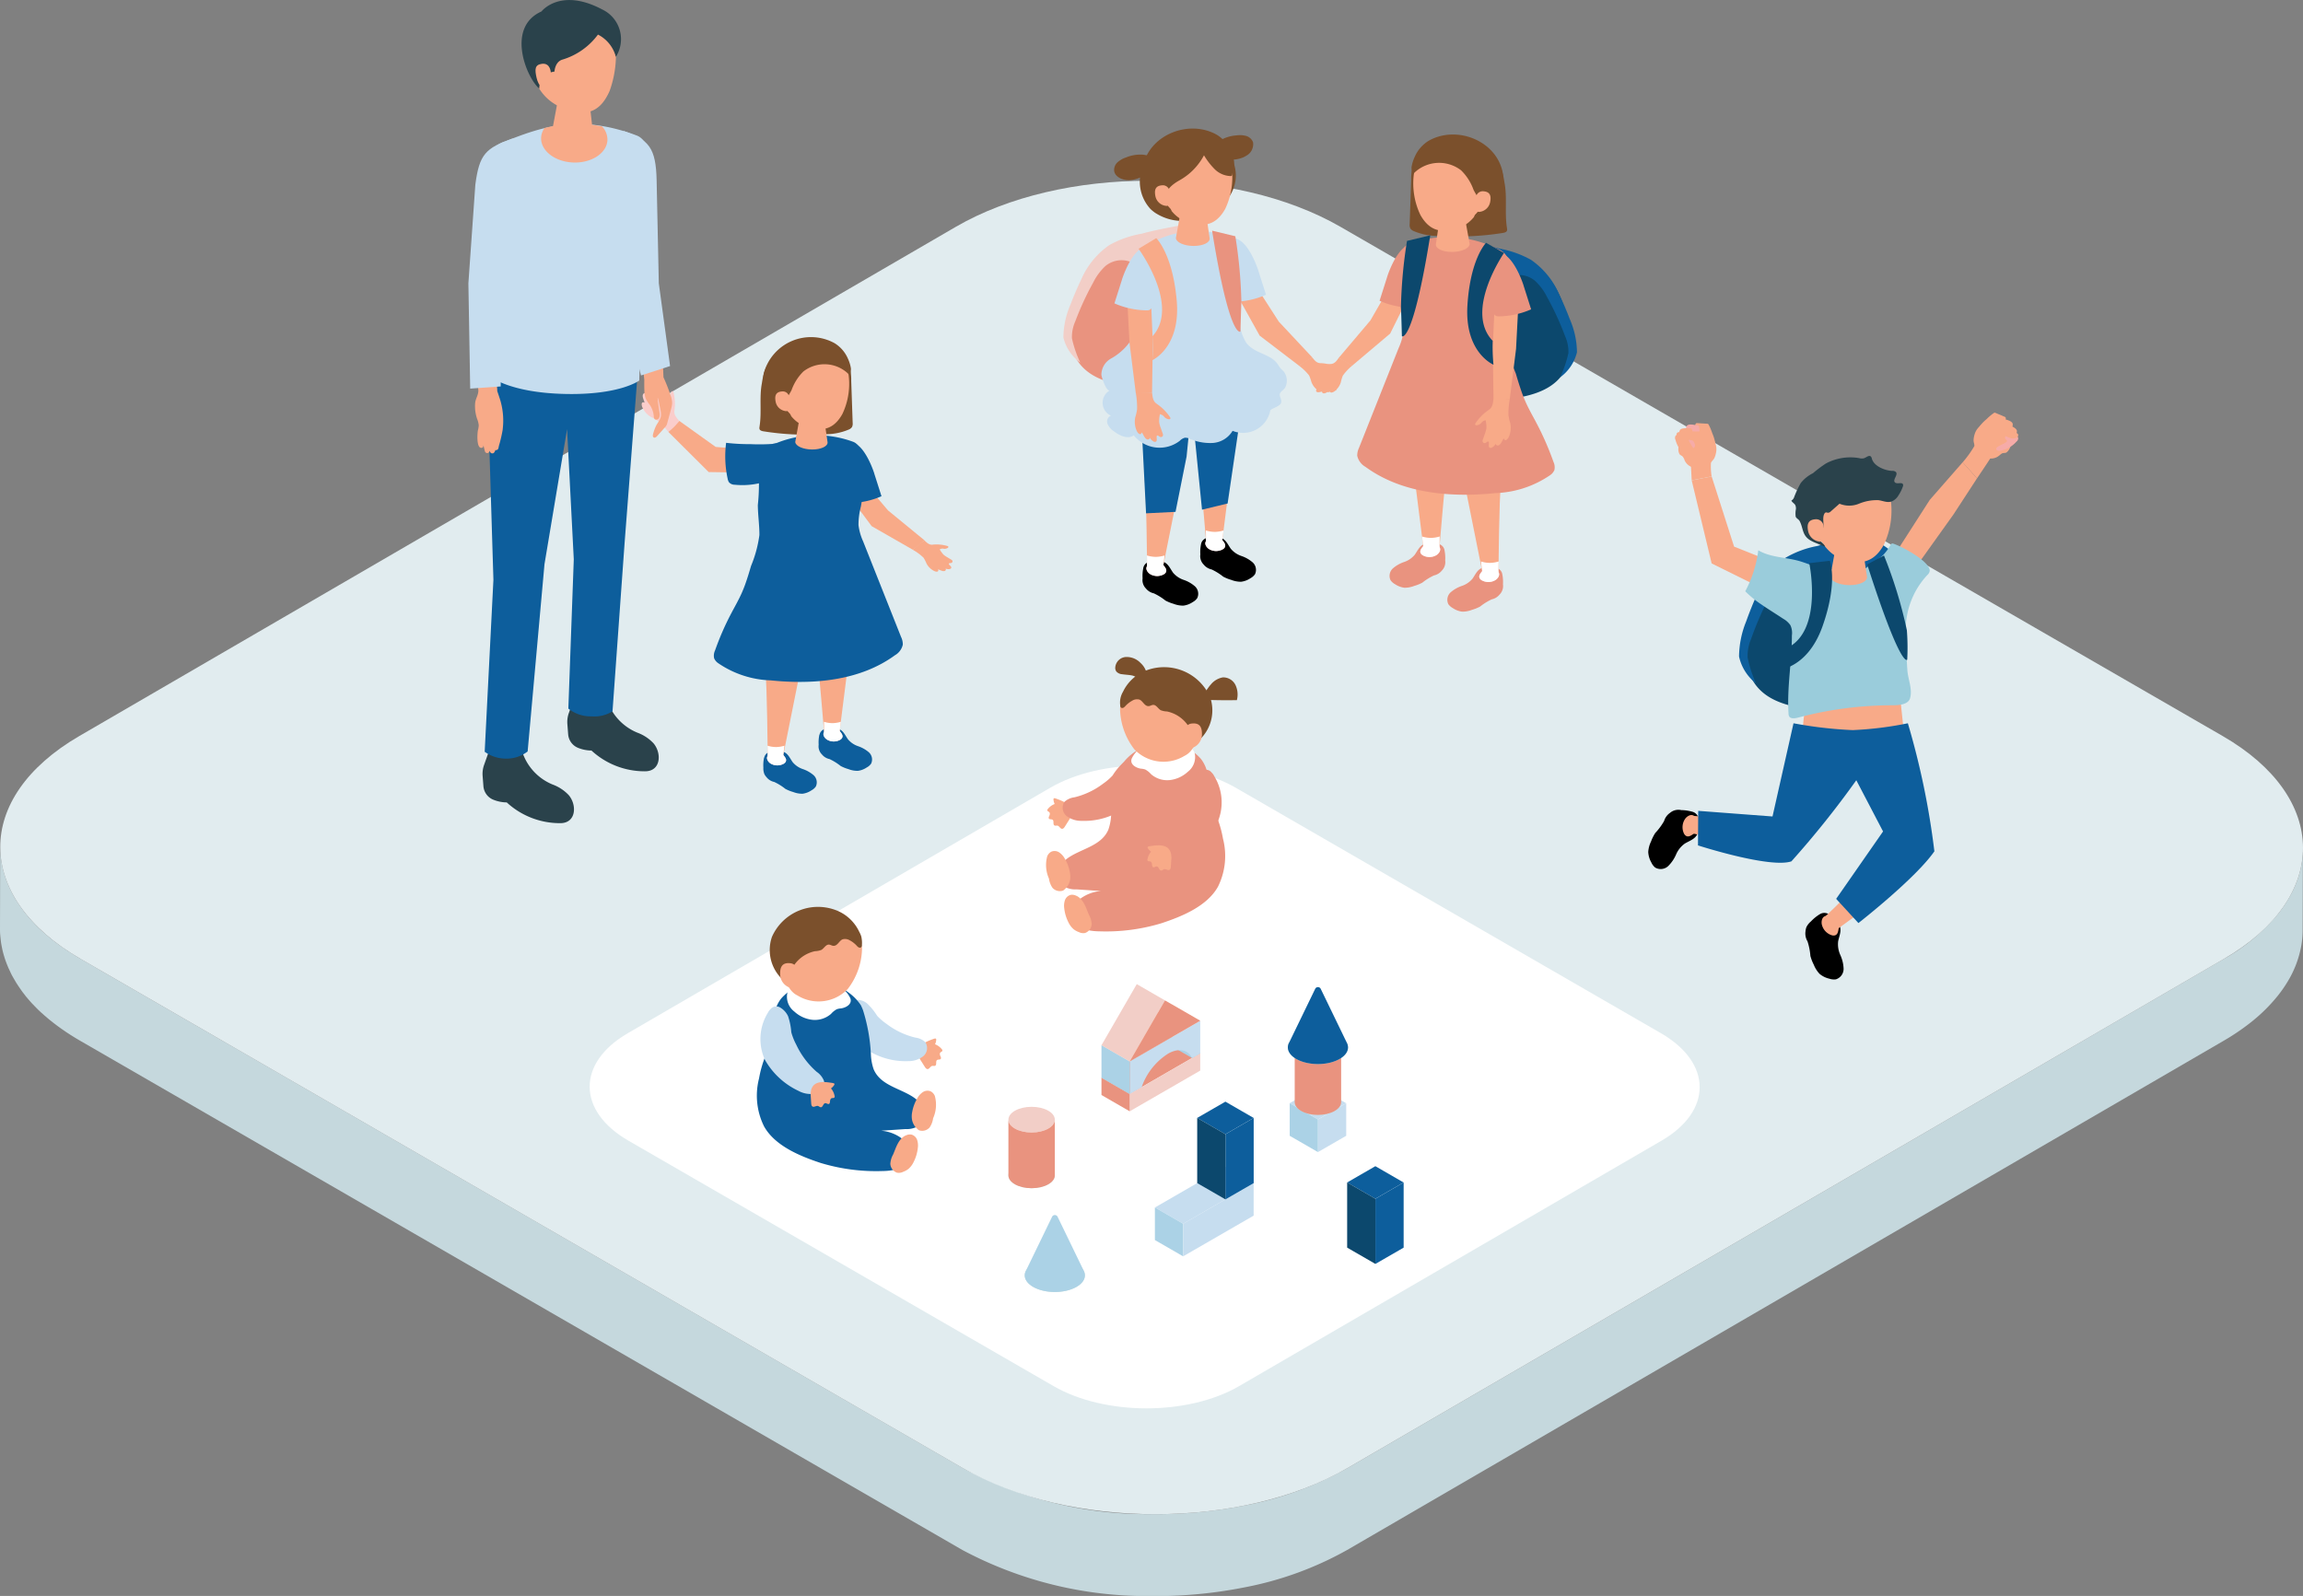 <svg data-name="グループ 10421" xmlns="http://www.w3.org/2000/svg" width="212" height="146.955" viewBox="0 0 212 146.955"><rect x="0" y="0" width="212" height="146.955" fill="#808080" stroke="none"/><defs><clipPath id="a"><path data-name="長方形 3515" fill="none" d="M0 0h212v146.955H0z"/></clipPath></defs><g data-name="グループ 10420" clip-path="url(#a)"><path data-name="パス 51772" d="M212 78.106a8.61 8.61 0 01-.26 2.066q-.087.343-.2.684a9.736 9.736 0 01-.57 1.351 11.6 11.6 0 01-1.28 1.964 17.646 17.646 0 01-4.968 4.123l-80.667 46.878a31.129 31.129 0 01-9.416 3.44 42.114 42.114 0 01-8.835.809 35.993 35.993 0 01-17.184-4.248L7.425 88.295q-.23-.133-.454-.269l-.147-.092-.292-.182c-.057-.036-.113-.075-.171-.112l-.255-.167-.173-.12-.239-.164-.174-.126-.222-.159c-.059-.043-.116-.088-.174-.133l-.21-.159c-.07-.053-.113-.092-.171-.14s-.133-.106-.2-.159l-.165-.14-.188-.159c-.062-.052-.106-.1-.159-.14l-.179-.159c-.053-.049-.1-.1-.159-.147s-.113-.106-.169-.159-.1-.1-.148-.148-.11-.109-.159-.163l-.14-.151a5.45 5.45 0 00-.154-.164l-.136-.153c-.048-.056-.1-.11-.146-.165s-.087-.1-.129-.16-.093-.11-.14-.166-.079-.1-.123-.159-.088-.111-.13-.168-.08-.106-.116-.159a9.64 9.64 0 01-.432-.636c-.013-.02-.028-.04-.04-.06a10.769 10.769 0 01-.729-1.369c-.02-.047-.036-.092-.057-.14a10.385 10.385 0 01-.21-.535c-.027-.07-.048-.147-.07-.22q-.076-.23-.14-.46c-.023-.085-.043-.17-.064-.255q-.05-.215-.092-.429c-.017-.091-.032-.182-.047-.272a8.603 8.603 0 01-.053-.42c-.009-.092-.019-.184-.026-.276a8.663 8.663 0 01-.025-.621L0 85.497c0 .166 0 .331.013.5 0 .038.008.079.01.113.006.1.017.19.027.285.013.132.029.265.048.4.014.1.031.19.048.284.024.134.052.265.08.4.022.093.045.185.07.28.036.136.079.271.119.405.028.088.056.177.087.265.05.14.1.28.159.42.033.079.064.159.1.242.066.152.14.3.21.454.034.07.065.14.1.206.092.177.193.35.3.528l.07.124c.135.22.28.439.432.656l.1.144.114.159c.043.057.087.113.132.169s.08.1.121.159.092.112.14.169l.127.153.148.168c.043.05.088.1.134.151s.1.111.159.166.092.1.14.149.108.108.159.162.1.1.148.149.113.107.169.159.1.1.159.147.12.107.179.159.106.1.159.14.126.108.188.16.109.094.165.14.132.107.2.159.111.091.169.136l.21.16c.07.053.113.088.171.131s.147.108.222.16c.058.043.115.085.174.126l.239.164.174.12c.079.057.169.111.254.167.057.036.113.075.171.112l.292.182.147.091c.15.091.3.18.453.269l81.193 46.878a35.994 35.994 0 0017.184 4.247 42.073 42.073 0 008.835-.809 31.151 31.151 0 009.416-3.439l80.668-46.878a20.952 20.952 0 002.471-1.669 15.472 15.472 0 002.5-2.453 12.032 12.032 0 00.91-1.3 9.62 9.62 0 001.284-3.386 8.475 8.475 0 00.117-1.383l.022-7.531z" fill="#c5d8dd"/><path data-name="パス 51773" d="M204.602 67.771c9.818 5.667 9.87 14.86.116 20.526l-80.668 46.878c-9.753 5.667-25.618 5.667-35.436 0L7.421 88.297c-9.818-5.667-9.87-14.86-.116-20.526l80.668-46.878c9.754-5.667 25.618-5.667 35.436 0z" fill="#e1ecef"/><path data-name="パス 51774" d="M152.895 95.137c4.733 2.732 4.758 7.163.056 9.894l-38.885 22.6c-4.7 2.732-12.349 2.732-17.081 0l-39.138-22.6c-4.733-2.731-4.758-7.162-.056-9.894l38.885-22.6c4.7-2.731 12.349-2.731 17.081 0z" fill="#fff"/><path data-name="パス 51775" d="M86.006 95.643c.049-.018.109-.033.148 0a.137.137 0 01.028.113 1.1 1.1 0 01-.109.4 1.486 1.486 0 01.621.448.182.182 0 01.056.146c-.018.079-.12.1-.178.158-.088.088-.055.237 0 .351.035.076.075.169.028.238-.069.1-.24.038-.339.11-.156.112-.005.425-.17.522-.083.049-.193 0-.287.022-.169.039-.243.287-.416.289-.113 0-.193-.106-.254-.2l-.314-.5a2.225 2.225 0 01-.247-.474c-.331-1.012.708-1.365 1.435-1.63" fill="#f8aa88"/><path data-name="パス 51776" d="M84.247 95.539a1.669 1.669 0 01.927.415.985.985 0 01-.2 1.315 2.216 2.216 0 01-1.378.439 6.484 6.484 0 01-5.314-2.437 3.059 3.059 0 01-.713-1.564 1.379 1.379 0 012.288-1.275 5.648 5.648 0 01.887 1.1 5.277 5.277 0 00.87.75 7.118 7.118 0 002.63 1.255" fill="#c6ddef"/><path data-name="パス 51777" d="M79.428 92.979a5.088 5.088 0 00-.185-.423 4.6 4.6 0 00-3.262-2 4.311 4.311 0 00-4.076 1.394c-.789 1.026-.642 2.054-.837 3.214a9.4 9.4 0 01-.654 2.19 10.426 10.426 0 00-.542 1.95 6.363 6.363 0 00.463 4.412c1.01 1.809 3.342 2.75 5.2 3.365a17.6 17.6 0 005.684.747c.9-.008 1.972-.175 2.375-.984a1.712 1.712 0 00-.5-1.953 3.635 3.635 0 00-1.986-.774l2.237-.153a2.111 2.111 0 001.56-.553c.534-.66.074-1.679-.589-2.209-1.22-.974-3.247-1.166-3.9-2.762a4.782 4.782 0 01-.248-1.384 16.135 16.135 0 00-.737-4.078" fill="#0d5e9c"/><path data-name="パス 51778" d="M75.097 90.136a4.277 4.277 0 012.044.612 2.568 2.568 0 011.137 1.173c.2.543-.412.87-.857.931a1.656 1.656 0 00-.382.073 1.869 1.869 0 00-.536.43 2.262 2.262 0 01-1.721.548 2.931 2.931 0 01-1.662-.761 1.71 1.71 0 01-.637-1.739 1.489 1.489 0 011-.858 6.561 6.561 0 011.611-.41" fill="#fff"/><path data-name="パス 51779" d="M76.11 84.942c-2.527-.535-3.654.823-4.178 2.657.086 2.292.533 3.608 1.477 4.063a3.719 3.719 0 004.625-.59 6.3 6.3 0 001.32-3.767c-.082-.715-.717-1.828-3.244-2.362" fill="#f8aa88"/><path data-name="パス 51780" d="M78.219 86.583a.826.826 0 00-.646-.093c-.328.119-.474.638-.871.6-.134-.013-.253-.1-.388-.112-.3-.015-.453.351-.714.493a1.729 1.729 0 01-.572.112 3.132 3.132 0 00-1.9 1.247c-.185.271-.557.523-.572.881a.819.819 0 00.148.5c.1.146.281.295.242.49-.4.122-.865-.449-1.1-.7a3.711 3.711 0 01-.783-3.741 4.635 4.635 0 015.8-2.484 3.885 3.885 0 012.219 1.994 2.627 2.627 0 01.2.451 2.6 2.6 0 01.062.787.306.306 0 01-.05.2.211.211 0 01-.248.029.759.759 0 01-.2-.176 2.423 2.423 0 00-.62-.476" fill="#7b502c"/><path data-name="パス 51781" d="M73.396 89.597a.731.731 0 00-.661-.905c-.7-.071-.941.309-.921 1.031a1.317 1.317 0 001.046 1.26c.483.1.535-1.385.535-1.385" fill="#f8aa88"/><path data-name="パス 51782" d="M86.048 100.897a.828.828 0 00-.383-.411.777.777 0 00-.723.081 1.635 1.635 0 00-.5.561 3.735 3.735 0 00-.474 1.283 1.889 1.889 0 000 .757 1.684 1.684 0 00.225.509 1.107 1.107 0 00.209.23.868.868 0 00.2.169.906.906 0 00.974-.262 1.99 1.99 0 00.322-.847 3.057 3.057 0 00.152-2.071" fill="#f8aa88"/><path data-name="パス 51783" d="M83.349 104.571a.831.831 0 01.553-.1.778.778 0 01.526.5 1.632 1.632 0 01.059.749 3.744 3.744 0 01-.4 1.309 1.9 1.9 0 01-.457.6 1.682 1.682 0 01-.487.269.9.9 0 01-.572.082.92.92 0 01-.612-.808 1.986 1.986 0 01.256-.869c.273-.633.469-1.4 1.132-1.741" fill="#f8aa88"/><path data-name="パス 51784" d="M75.182 98.696a1.792 1.792 0 01.677.855 1.057 1.057 0 01-.84 1.154 2.374 2.374 0 01-1.529-.265 6.944 6.944 0 01-3.071-2.844 4.617 4.617 0 01.26-4.331 1.147 1.147 0 01.241-.334.687.687 0 01.929-.141 1.84 1.84 0 01.693.772 6.048 6.048 0 01.3 1.49 5.658 5.658 0 00.458 1.145 7.635 7.635 0 001.883 2.5" fill="#c6ddef"/><path data-name="パス 51785" d="M76.683 99.732c.052.008.113.024.129.073a.137.137 0 01-.029.112 1.08 1.08 0 01-.288.3 1.486 1.486 0 01.331.691.179.179 0 01-.021.155c-.054.061-.154.031-.232.053-.12.035-.161.182-.169.307-.006.084-.015.184-.089.222-.109.056-.23-.081-.351-.066-.19.024-.207.372-.4.377-.1 0-.169-.092-.263-.118-.167-.046-.351.135-.5.054-.1-.052-.119-.185-.127-.3l-.038-.587a2.192 2.192 0 01.01-.534c.194-1.047 1.275-.86 2.039-.745" fill="#f8aa88"/><path data-name="パス 51786" d="M97.154 73.519c-.049-.018-.11-.033-.148 0a.137.137 0 00-.028.113 1.1 1.1 0 00.108.4 1.491 1.491 0 00-.621.448.182.182 0 00-.056.146c.018.079.12.1.178.158.088.088.055.237 0 .351-.036.076-.076.169-.029.238.069.1.24.038.339.11.156.112 0 .425.169.522.084.049.193 0 .288.022.168.039.243.287.416.289.113 0 .193-.106.254-.2l.314-.5a2.2 2.2 0 00.247-.474c.331-1.012-.708-1.365-1.434-1.63" fill="#f8aa88"/><path data-name="パス 51787" d="M98.916 73.414a1.67 1.67 0 00-.927.415.985.985 0 00.2 1.315 2.217 2.217 0 001.378.439 6.485 6.485 0 005.314-2.437 3.055 3.055 0 00.713-1.564 1.379 1.379 0 00-2.288-1.275 5.641 5.641 0 00-.887 1.1 5.26 5.26 0 01-.87.75 7.115 7.115 0 01-2.63 1.255" fill="#e9937f"/><path data-name="パス 51788" d="M103.026 70.908a4.78 4.78 0 01.186-.423 4.6 4.6 0 013.262-2 4.31 4.31 0 014.076 1.394c.789 1.026.642 2.054.837 3.214a9.408 9.408 0 00.654 2.19 10.427 10.427 0 01.542 1.95 6.364 6.364 0 01-.463 4.412c-1.01 1.809-3.342 2.75-5.2 3.365a17.6 17.6 0 01-5.684.747c-.9-.008-1.972-.176-2.375-.984a1.712 1.712 0 01.5-1.953 3.636 3.636 0 011.986-.774l-2.238-.153a2.113 2.113 0 01-1.56-.553c-.534-.66-.074-1.679.589-2.209 1.22-.974 3.247-1.166 3.9-2.762a4.774 4.774 0 00.248-1.384 16.145 16.145 0 01.737-4.078" fill="#e9937f"/><path data-name="パス 51789" d="M107.36 68.064a4.273 4.273 0 00-2.044.611 2.564 2.564 0 00-1.137 1.173c-.2.543.412.87.857.931a1.673 1.673 0 01.382.073 1.875 1.875 0 01.536.43 2.261 2.261 0 001.721.548 2.927 2.927 0 001.662-.761 1.708 1.708 0 00.637-1.738 1.489 1.489 0 00-1-.858 6.56 6.56 0 00-1.611-.41" fill="#fff"/><path data-name="パス 51790" d="M106.349 62.871c2.527-.535 3.654.823 4.178 2.657-.086 2.292-.533 3.608-1.477 4.063a3.72 3.72 0 01-4.626-.591 6.3 6.3 0 01-1.319-3.767c.082-.715.717-1.828 3.244-2.362" fill="#f8aa88"/><path data-name="パス 51791" d="M104.239 64.511a.826.826 0 01.646-.093c.327.119.474.638.871.6.135-.013.253-.1.388-.112.3-.015.453.351.714.493a1.731 1.731 0 00.572.112 3.131 3.131 0 011.9 1.247c.185.271.557.523.572.881a.819.819 0 01-.148.5c-.1.146-.281.295-.242.49.4.122.865-.449 1.1-.7a3.711 3.711 0 00.783-3.741 4.635 4.635 0 00-5.8-2.484 3.886 3.886 0 00-2.219 1.994 1.947 1.947 0 00-.257 1.238.307.307 0 00.05.2.211.211 0 00.248.029.762.762 0 00.2-.176 2.423 2.423 0 01.62-.476" fill="#7b502c"/><path data-name="パス 51792" d="M109.061 67.526a.731.731 0 01.661-.905c.7-.071.941.309.921 1.031a1.317 1.317 0 01-1.051 1.256c-.483.1-.535-1.385-.535-1.385" fill="#f8aa88"/><path data-name="パス 51793" d="M96.409 78.826a.829.829 0 01.383-.411.776.776 0 01.723.081 1.635 1.635 0 01.5.561 3.738 3.738 0 01.474 1.283 1.891 1.891 0 010 .757 1.679 1.679 0 01-.225.509 1.109 1.109 0 01-.209.23.875.875 0 01-.2.169.906.906 0 01-.974-.262 1.989 1.989 0 01-.322-.847 3.057 3.057 0 01-.152-2.071" fill="#f8aa88"/><path data-name="パス 51794" d="M99.107 82.5a.832.832 0 00-.553-.1.778.778 0 00-.526.5 1.634 1.634 0 00-.059.749 3.744 3.744 0 00.4 1.309 1.9 1.9 0 00.457.6 1.684 1.684 0 00.487.269.9.9 0 00.572.082.92.92 0 00.611-.808 1.984 1.984 0 00-.256-.869c-.273-.633-.469-1.4-1.132-1.741" fill="#f8aa88"/><path data-name="パス 51795" d="M107.276 76.902a1.792 1.792 0 00-.677.855 1.056 1.056 0 00.84 1.154 2.373 2.373 0 001.529-.264 6.943 6.943 0 003.071-2.844 4.617 4.617 0 00-.26-4.331 1.152 1.152 0 00-.241-.334.687.687 0 00-.929-.141 1.839 1.839 0 00-.693.772 6.05 6.05 0 00-.3 1.49 5.654 5.654 0 01-.458 1.145 7.634 7.634 0 01-1.883 2.5" fill="#e9937f"/><path data-name="パス 51796" d="M105.773 77.934c-.052.008-.113.024-.129.073a.137.137 0 00.029.112 1.081 1.081 0 00.288.3 1.488 1.488 0 00-.331.691.179.179 0 00.021.155c.054.061.154.031.232.053.12.035.162.182.169.306.006.084.015.184.089.223.109.056.23-.081.35-.066.19.024.207.371.4.377.1 0 .169-.092.263-.118.167-.046.35.135.5.054.1-.052.119-.185.127-.3l.038-.587a2.192 2.192 0 00-.01-.534c-.194-1.047-1.275-.86-2.04-.745" fill="#f8aa88"/><path data-name="パス 51797" d="M111.48 63.005a1.854 1.854 0 011.086-.632 1.256 1.256 0 011.161.695 2.044 2.044 0 01.131 1.4q-1.151.022-2.3-.01a3.564 3.564 0 01-.658-.061.587.587 0 01-.29-.131c-.283-.269.106-.349.239-.472.233-.215.4-.552.633-.785" fill="#7b502c"/><path data-name="パス 51798" d="M104.203 62.195c-.3-.059-.608-.066-.91-.113a.787.787 0 01-.525-.246.579.579 0 01-.107-.307 1.048 1.048 0 01.934-1.03 1.758 1.758 0 011.385.534 1.881 1.881 0 01.607 1.1c.036.278-.1.623-.432.53s-.574-.393-.95-.467" fill="#7b502c"/><path data-name="パス 51799" d="M123.917 101.582l-2.6 1.5-2.6-1.5 2.6-1.5z" fill="#c6ddef"/><path data-name="パス 51800" d="M121.324 103.082l2.6-1.5v3l-2.6 1.5z" fill="#c6ddef"/><path data-name="パス 51801" d="M121.321 103.082l-2.6-1.5v3l2.6 1.5z" fill="#abd2e6"/><path data-name="パス 51802" d="M119.184 96.351c0 .653.956 1.183 2.137 1.183s2.137-.53 2.137-1.183-.957-1.183-2.137-1.183-2.137.53-2.137 1.183" fill="#f58a8e"/><path data-name="パス 51803" d="M119.184 101.477c0 .654.956 1.184 2.137 1.184s2.137-.53 2.137-1.184-.957-1.183-2.137-1.183-2.137.53-2.137 1.183" fill="#cae0dd"/><path data-name="パス 51804" d="M123.458 101.477v-5.128c0 .654-.957 1.183-2.138 1.183s-2.137-.529-2.137-1.183v5.128c0 .654.957 1.184 2.137 1.184s2.138-.53 2.138-1.184" fill="#e9937f"/><path data-name="パス 51805" d="M118.553 96.444c0 .847 1.24 1.533 2.769 1.533s2.768-.686 2.768-1.533-1.239-1.533-2.768-1.533-2.769.686-2.769 1.533" fill="#cae0dd"/><path data-name="パス 51806" d="M118.658 96.027l2.41-4.975a.283.283 0 01.51 0l2.412 4.982a.908.908 0 01.1.41c0 .847-1.24 1.533-2.769 1.533s-2.769-.686-2.769-1.533a.915.915 0 01.1-.417" fill="#0d5e9c"/><path data-name="パス 51807" d="M106.316 111.184l2.6 1.5 6.49-3.747-2.6-1.5z" fill="#c6ddef"/><path data-name="パス 51808" d="M108.912 112.682l-2.6-1.5v3l2.6 1.5z" fill="#abd2e6"/><path data-name="パス 51809" d="M108.912 112.682l6.491-3.747v3l-6.491 3.747z" fill="#c6ddef"/><path data-name="パス 51810" d="M115.403 102.939l-2.6 1.5-2.6-1.5 2.6-1.5z" fill="#0d5e9c"/><path data-name="パス 51811" d="M112.807 104.438l2.6-1.5v6l-2.6 1.5z" fill="#0d5e9c"/><path data-name="パス 51812" d="M112.807 104.438l-2.6-1.5v6l2.6 1.5z" fill="#0c486d"/><path data-name="パス 51813" d="M129.207 108.882l-2.6 1.5-2.6-1.5 2.6-1.5z" fill="#0d5e9c"/><path data-name="パス 51814" d="M126.611 110.381l2.6-1.5v6l-2.6 1.5z" fill="#0d5e9c"/><path data-name="パス 51815" d="M126.611 110.381l-2.6-1.5v6l2.6 1.5z" fill="#0c486d"/><path data-name="パス 51816" d="M110.485 96.987l-6.491 3.748-2.6-1.5 6.49-3.748z" fill="#e9937f"/><path data-name="パス 51817" d="M103.995 100.734l6.491-3.748v1.594l-6.491 3.748z" fill="#f2cec7"/><path data-name="パス 51818" d="M103.995 100.734l-2.6-1.5v1.595l2.6 1.5z" fill="#e9937f"/><path data-name="パス 51819" d="M101.398 96.238l6.491-3.747 2.6 1.5-6.49 3.747z" fill="#fee4ce"/><path data-name="パス 51820" d="M107.136 95.923l.754-.435 2.6 1.5-.753.434z" fill="#abd2e6"/><path data-name="パス 51821" d="M110.486 93.989v3l-.754.434c-.364-.751-1.174-.961-2.16-.43a5.955 5.955 0 00-2.478 3.109l-1.1.634v-3z" fill="#c6ddef"/><path data-name="パス 51822" d="M103.995 97.737v3l-2.6-1.5v-3z" fill="#abd2e6"/><path data-name="長方形 3514" fill="#f2cec7" d="M101.399 96.237l3.245-5.62 2.596 1.499-3.245 5.62z"/><path data-name="パス 51823" d="M103.995 97.736l3.245-5.621 3.246 1.874z" fill="#e9937f"/><path data-name="パス 51824" d="M92.828 103.097c0 .653.956 1.183 2.137 1.183s2.137-.53 2.137-1.183-.957-1.183-2.137-1.183-2.137.53-2.137 1.183" fill="#f2cec7"/><path data-name="パス 51825" d="M92.828 108.226c0 .653.956 1.183 2.137 1.183s2.137-.53 2.137-1.183-.957-1.183-2.137-1.183-2.137.53-2.137 1.183" fill="#cae0dd"/><path data-name="パス 51826" d="M97.101 108.226v-5.129c0 .653-.956 1.183-2.137 1.183s-2.137-.53-2.137-1.183v5.129c0 .653.957 1.183 2.137 1.183s2.137-.53 2.137-1.183" fill="#e9937f"/><path data-name="パス 51827" d="M94.333 117.432c0 .847 1.239 1.533 2.769 1.533s2.768-.686 2.768-1.533-1.239-1.533-2.768-1.533-2.769.686-2.769 1.533" fill="#cae0dd"/><path data-name="パス 51828" d="M94.437 117.015l2.41-4.975a.283.283 0 01.51 0l2.412 4.982a.906.906 0 01.1.41c0 .847-1.24 1.533-2.769 1.533s-2.769-.686-2.769-1.533a.912.912 0 01.1-.417" fill="#abd2e6"/><path data-name="パス 51829" d="M101.478 23.451a7.931 7.931 0 00-2.387 3.9c-.667 2-1.014 4.379.243 6.072 1.166 1.57 3.3 2 5.244 2.228-.283-.033 2.654-9.8 2.862-10.654.793-3.246-4.258-2.864-5.963-1.542" fill="#e9937f"/><path data-name="パス 51830" d="M108.544 20.779a2.992 2.992 0 011.148-.062 2.642 2.642 0 01.709.291 12.317 12.317 0 012.267 1.577.331.331 0 01.138.207c.009.113-.093.2-.185.264a34.92 34.92 0 01-3.162 2.016 2.549 2.549 0 01-.993.382 2.643 2.643 0 01-1.074-.206 24.59 24.59 0 00-3.344-1.143 2.327 2.327 0 00-2.3.4 5.2 5.2 0 00-1.108 1.5 26.735 26.735 0 00-1.656 3.585 3.52 3.52 0 00-.307 1.563 10.346 10.346 0 00.767 2.238 4.045 4.045 0 01-1.555-2.316 7.821 7.821 0 01.655-3.034q.452-1.188 1-2.336a7.409 7.409 0 012.585-3.144 9.433 9.433 0 012.955-1.039c1.138-.312 2.3-.528 3.458-.743" fill="#f2cec7"/><path data-name="パス 51831" d="M110.565 50.086a3.582 3.582 0 00-.069.97 1.1 1.1 0 00.309.931 1.281 1.281 0 00.727.446 5.3 5.3 0 011.07.665 3.791 3.791 0 00.747.3 2.409 2.409 0 00.9.168 1.97 1.97 0 00.863-.327 1.2 1.2 0 00.414-.365.929.929 0 00-.216-1.091 3.084 3.084 0 00-1.036-.589 2.184 2.184 0 01-.977-.667c-.3-.427-.511-1.012-1.133-1.03-.333-.01-.641 0-.888.017a.723.723 0 00-.713.571"/><path data-name="パス 51832" d="M110.347 42.393c.152 1.194.668 7.345.668 7.345s.135.185.737.2.764-.185.764-.185l1.07-8.467s-2.374.789-3.24 1.106" fill="#f8aa88"/><path data-name="パス 51833" d="M111.015 49.738a.3.3 0 01-.029.145c-.115.255.1.539.306.671a1.252 1.252 0 001.248.032.578.578 0 00.126-.09c.277-.277.015-.544-.152-.768a.206.206 0 00-.062-.057.167.167 0 00-.087-.009c-.367.029-.732.054-1.1.075-.138.008-.25-.049-.25 0" fill="#f9c3c0"/><path data-name="パス 51834" d="M110.986 49.883a.3.3 0 00.029-.145s0-.374-.01-.894a2.8 2.8 0 00.825.131 2.846 2.846 0 00.8-.13l-.109.889c.167.223.422.487.147.763a.571.571 0 01-.125.09 1.253 1.253 0 01-1.248-.032c-.2-.132-.421-.416-.306-.671" fill="#fff"/><path data-name="パス 51835" d="M105.248 52.287a3.581 3.581 0 00-.068.97 1.1 1.1 0 00.308.931 1.281 1.281 0 00.727.446 5.3 5.3 0 011.07.665 3.794 3.794 0 00.747.3 2.422 2.422 0 00.9.167 1.971 1.971 0 00.863-.327 1.192 1.192 0 00.414-.365.929.929 0 00-.216-1.091 3.1 3.1 0 00-1.036-.589 2.184 2.184 0 01-.977-.667c-.3-.427-.511-1.012-1.133-1.03-.333-.01-.642 0-.888.018a.724.724 0 00-.713.571"/><path data-name="パス 51836" d="M105.371 44.107c.167 1.194.219 7.932.219 7.932s.135.184.737.2.763-.185.763-.185L108.908 43s-2.592.789-3.538 1.106" fill="#f8aa88"/><path data-name="パス 51837" d="M105.589 52.04a.3.3 0 01-.029.145c-.116.255.1.539.306.671a1.252 1.252 0 001.248.032.6.6 0 00.126-.09c.277-.278.015-.544-.152-.768a.208.208 0 00-.062-.057.167.167 0 00-.088-.009c-.367.029-.732.054-1.1.075-.138.008-.25-.049-.25 0" fill="#f9c3c0"/><path data-name="パス 51838" d="M105.56 52.184a.3.3 0 00.029-.145s0-.374-.01-.894a2.8 2.8 0 00.825.131 2.874 2.874 0 00.8-.129l-.109.889c.167.223.422.487.147.763a.566.566 0 01-.125.09 1.253 1.253 0 01-1.248-.032c-.2-.132-.421-.416-.306-.671" fill="#fff"/><path data-name="パス 51839" d="M105.092 39.267l.407 8 2.713-.136 1.017-5.087.339-3.392z" fill="#0d5e9c"/><path data-name="パス 51840" d="M110.65 46.932l-.746-7.461 4.273-1.086-1.17 7.976z" fill="#0d5e9c"/><path data-name="パス 51841" d="M115.361 25.952l2.357 3.663 3.089 3.3-1.2.777-3.649-2.786-2.3-4.133z" fill="#f8aa88"/><path data-name="パス 51842" d="M121.576 33.439a3.722 3.722 0 011.336.306c.048.017.105.047.106.1 0 .134-.313.161-.4.144-.061-.012-.119-.038-.181-.048a.656.656 0 00-.271.032c-.046.012.249.52.281.558a2.413 2.413 0 00.323.29l.335.268a.258.258 0 01.123.176.175.175 0 01-.13.156c-.059.019-.22-.029-.253.034s.093.2.129.255a.217.217 0 01.051.165c-.02.075-.112.1-.19.106a.672.672 0 01-.372-.1c.069.085-.015.21-.113.224-.206.03-.43-.169-.61-.241a.3.3 0 01.009.114c-.031.165-.285.064-.37.01a1.658 1.658 0 01-.663-.828 3.815 3.815 0 00-.208-.588 4.7 4.7 0 00-.905-.878 6.229 6.229 0 011.2-.777c.216.275.414.529.768.521" fill="#f8aa88"/><path data-name="パス 51843" d="M105.935 19.272a3.633 3.633 0 00.39.316 4.632 4.632 0 003.458.664c2.659-.475 4.908-2.982 3.594-5.708a2.718 2.718 0 00-1.106-1.1 5.074 5.074 0 00-4.679-.2c-.969.465-1.816.687-2.25 1.777a3.71 3.71 0 00.593 4.254" fill="#7b502c"/><path data-name="パス 51844" d="M115.841 24.942l.7 2.2a7.608 7.608 0 01-2.928.644.734.734 0 01-.3-.038.759.759 0 01-.355-.476 8.349 8.349 0 01-.4-4.344 1.078 1.078 0 01.279-.642c1.488-1.326 2.729 1.783 3.007 2.656" fill="#c6ddef"/><path data-name="パス 51845" d="M118.18 34.221a1.048 1.048 0 00-.044-.05c-.081-.086-.174-.161-.252-.25a3.917 3.917 0 01-.255-.374c-.686-1.006-2.151-.958-2.918-2a4.644 4.644 0 01-.527-3.427 12.557 12.557 0 00.075-3.86c-.109-.793.071-2.047-.8-2.371a8.821 8.821 0 00-7.473.475 1.533 1.533 0 00-.972 1.739 19.8 19.8 0 01-.009 3.885 5.315 5.315 0 01-2.764 5.044 1.727 1.727 0 00-.854 1.463c0 .19.459 1.618.785 1.447a1.318 1.318 0 00-.671 1.2 1.3 1.3 0 00.767 1.131.582.582 0 00-.317.744 1.486 1.486 0 00.567.681c.542.418 1.3.782 1.853.386a3.039 3.039 0 004.231.506 1.015 1.015 0 01.474-.284.884.884 0 01.421.089 4.763 4.763 0 002.144.393 2.308 2.308 0 001.824-1.117 2.551 2.551 0 003.469-1.87c.026-.15.851-.376.968-.645.162-.376-.176-.607-.079-.92.059-.192.406-.364.5-.588a1.384 1.384 0 00-.14-1.425" fill="#c6ddef"/><path data-name="パス 51846" d="M109.812 18.962c-.754-.007-1.159.378-1.162.714l-.406 2.25c.031.39.752.714 1.611.721s1.53-.3 1.5-.693l-.346-2.359c-.027-.343-.442-.626-1.2-.633" fill="#f8aa88"/><path data-name="パス 51847" d="M110.018 13.437c-2.382-.15-3.181 1.371-3.355 3.272.457 2.267 1.564 3.368 2.5 3.679 1.136.379 2.557.744 3.619-1.145a6.751 6.751 0 00.576-3.945c-.192-.7-.953-1.71-3.335-1.86" fill="#f8aa88"/><path data-name="パス 51848" d="M113.566 15.391c-.042.229-.1.462-.127.659a.194.194 0 01-.05.131.183.183 0 01-.119.031 2.172 2.172 0 01-1.451-.632 6.447 6.447 0 01-.988-1.281 5.65 5.65 0 01-2.246 2.3c-.7.395-1.431.959-1.313 1.914a.823.823 0 00.231.476c.127.129.328.247.322.448-.375.187-.935-.3-1.213-.515a3.743 3.743 0 01-1.4-3.591c.582-2.939 4.254-4.38 6.819-2.911a3.269 3.269 0 011.278 1.48 3.548 3.548 0 01.29.936 1.761 1.761 0 01-.034.56" fill="#7b502c"/><path data-name="パス 51849" d="M107.662 17.727a.62.62 0 00-.678-.665c-.6.038-.745.39-.627.991a1.116 1.116 0 001.05.908c.417.013.255-1.234.255-1.234" fill="#f8aa88"/><path data-name="パス 51850" d="M105.923 26.964l.194 4.512-.068 4.687-1.492.067-.583-4.665-.273-5.227z" fill="#f8aa88"/><path data-name="パス 51851" d="M103.287 25.734l-.7 2.2a7.621 7.621 0 002.928.644.747.747 0 00.3-.038.76.76 0 00.355-.476 8.353 8.353 0 00.4-4.344 1.079 1.079 0 00-.279-.641c-1.488-1.326-2.729 1.783-3.007 2.655" fill="#c6ddef"/><path data-name="パス 51852" d="M106.505 37.2a4.55 4.55 0 011.181 1.184c.038.05.078.116.047.17-.084.141-.428-.037-.5-.108-.055-.052-.1-.118-.155-.167a.813.813 0 00-.3-.143 2.716 2.716 0 00-.071.758 2.9 2.9 0 00.144.51l.172.494a.311.311 0 01.012.261.212.212 0 01-.235.076c-.073-.019-.208-.172-.283-.129s-.034.267-.032.346a.263.263 0 01-.055.2.229.229 0 01-.264-.014.812.812 0 01-.321-.342c.016.134-.152.207-.263.158-.232-.1-.334-.453-.474-.645a.354.354 0 01-.065.124c-.139.149-.337-.119-.389-.23a2.03 2.03 0 01-.147-1.284 4.589 4.589 0 00.167-.742 7.4 7.4 0 00-.113-1.45 5.482 5.482 0 011.492-.067c.046.424.085.815.455 1.036" fill="#f8aa88"/><path data-name="パス 51853" d="M105.263 14.247a3.411 3.411 0 00-1.606.25 2.2 2.2 0 00-.779.442.954.954 0 00-.313.809c.078.493.625.767 1.12.831 1.548.2 4.282-1.986 1.577-2.331" fill="#7b502c"/><path data-name="パス 51854" d="M112.265 12.959a3.411 3.411 0 011.549-.491 2.205 2.205 0 01.893.048.955.955 0 01.641.585 1.2 1.2 0 01-.633 1.243c-1.3.867-4.719.129-2.45-1.385" fill="#7b502c"/><path data-name="パス 51855" d="M104.81 22.908s3.847 5.232 1.278 8.057a16.062 16.062 0 01-.01 2.2s2.628-1.18 2.243-5.5-1.884-5.737-1.884-5.737z" fill="#f8aa88"/><path data-name="パス 51856" d="M111.577 21.239l2.14.514a44.043 44.043 0 01.557 6.036c-.043 1.07-.086 2.74-.086 2.74s-.984.814-2.611-9.29" fill="#e9937f"/><path data-name="パス 51857" d="M141.637 24.585a7.938 7.938 0 012.387 3.9c.667 2 1.014 4.38-.244 6.072-1.166 1.571-3.3 2-5.244 2.228.283-.033-2.654-9.8-2.862-10.653-.793-3.246 4.258-2.864 5.963-1.543" fill="#0c486d"/><path data-name="パス 51858" d="M134.518 22.134a2.991 2.991 0 00-1.148-.062 2.644 2.644 0 00-.709.291 12.314 12.314 0 00-2.271 1.578.332.332 0 00-.138.207c-.008.112.093.2.185.264a34.934 34.934 0 003.162 2.016 2.548 2.548 0 00.993.382 2.642 2.642 0 001.074-.206 24.59 24.59 0 013.344-1.143 2.327 2.327 0 012.3.4 5.2 5.2 0 011.108 1.5 26.75 26.75 0 011.653 3.587 3.521 3.521 0 01.307 1.563 10.36 10.36 0 01-.767 2.238 4.043 4.043 0 001.555-2.316 7.821 7.821 0 00-.655-3.034q-.452-1.188-1-2.336a7.41 7.41 0 00-2.585-3.144 9.434 9.434 0 00-2.954-1.038c-1.138-.312-2.3-.528-3.458-.743" fill="#0d5e9c"/><path data-name="パス 51859" d="M128.322 25.735l-2.174 3.774-2.923 3.452 1.239.716 3.507-2.962 2.1-4.241z" fill="#f8aa88"/><path data-name="パス 51860" d="M122.484 33.518a3.733 3.733 0 00-1.319.372c-.048.02-.1.051-.1.1 0 .134.32.145.4.125.061-.015.117-.045.178-.057a.672.672 0 01.274.019c.046.009-.224.532-.254.57a2.411 2.411 0 01-.308.306l-.322.284a.258.258 0 00-.113.182.175.175 0 00.137.149c.06.015.218-.04.255.021s-.083.2-.115.261a.212.212 0 00-.043.167c.024.073.117.1.194.1a.67.67 0 00.367-.115c-.065.089.026.209.124.218.208.02.422-.19.6-.271a.288.288 0 000 .114c.04.163.288.05.37-.008a1.662 1.662 0 00.621-.859 3.849 3.849 0 01.178-.6 4.714 4.714 0 01.862-.922 6.225 6.225 0 00-1.239-.716c-.2.285-.388.549-.741.558" fill="#f8aa88"/><path data-name="パス 51861" d="M138.721 21.015a.429.429 0 010 .23c-.053.128-.212.174-.351.2a25.849 25.849 0 01-5.723.276 5.747 5.747 0 01-2.537-.455.685.685 0 01-.283-.234.728.728 0 01-.061-.4l.138-4.071a3.627 3.627 0 01.257-1.471 2.724 2.724 0 011.105-1.1 5.078 5.078 0 014.679-.2c1.177.564 2.194.512 2.551 3.045.261 1.345 0 2.8.229 4.176" fill="#7b502c"/><path data-name="パス 51862" d="M132.967 50.639a3.591 3.591 0 01.069.97 1.1 1.1 0 01-.309.931 1.281 1.281 0 01-.727.446 5.3 5.3 0 00-1.07.665 3.778 3.778 0 01-.747.3 2.407 2.407 0 01-.9.168 1.973 1.973 0 01-.863-.327 1.194 1.194 0 01-.414-.365.93.93 0 01.216-1.091 3.085 3.085 0 011.036-.589 2.184 2.184 0 00.977-.667c.3-.427.512-1.012 1.133-1.03.333-.01.642 0 .888.018a.723.723 0 01.713.571" fill="#e9937f"/><path data-name="パス 51863" d="M133.186 42.946c-.152 1.194-.669 7.345-.669 7.345s-.135.185-.738.2-.763-.185-.763-.185l-1.07-8.467s2.374.789 3.24 1.106" fill="#f8aa88"/><path data-name="パス 51864" d="M132.518 50.292a.3.3 0 00.029.145c.115.255-.1.539-.307.671a1.251 1.251 0 01-1.247.032.571.571 0 01-.126-.09c-.277-.278-.015-.544.152-.768a.206.206 0 01.061-.057.169.169 0 01.088-.009c.367.029.732.054 1.1.075.138.008.25-.049.25 0" fill="#f9c3c0"/><path data-name="パス 51865" d="M132.547 50.437a.3.3 0 01-.029-.145s0-.374.01-.894a2.8 2.8 0 01-.825.131 2.845 2.845 0 01-.8-.129l.109.889c-.167.223-.422.487-.147.763a.568.568 0 00.125.09 1.253 1.253 0 001.248-.032c.2-.131.421-.416.306-.671" fill="#fff"/><path data-name="パス 51866" d="M138.285 52.841a3.6 3.6 0 01.069.97 1.1 1.1 0 01-.309.931 1.283 1.283 0 01-.727.446 5.3 5.3 0 00-1.07.665 3.783 3.783 0 01-.747.3 2.409 2.409 0 01-.9.168 1.973 1.973 0 01-.863-.327 1.2 1.2 0 01-.414-.365.929.929 0 01.216-1.091 3.084 3.084 0 011.035-.589 2.183 2.183 0 00.977-.667c.3-.427.512-1.012 1.133-1.03.333-.01.642 0 .888.017a.724.724 0 01.713.571" fill="#e9937f"/><path data-name="パス 51867" d="M138.163 44.661c-.167 1.194-.219 7.932-.219 7.932s-.135.184-.737.2-.763-.185-.763-.185l-1.818-9.055s2.592.789 3.538 1.106" fill="#f8aa88"/><path data-name="パス 51868" d="M137.943 52.593a.3.3 0 00.029.145c.115.255-.1.539-.307.671a1.251 1.251 0 01-1.247.032.592.592 0 01-.126-.09c-.277-.279-.015-.544.152-.768a.207.207 0 01.061-.057.169.169 0 01.088-.009c.367.029.732.054 1.1.075.138.008.25-.049.25 0" fill="#f9c3c0"/><path data-name="パス 51869" d="M137.973 52.738a.3.3 0 01-.029-.145s0-.374.01-.894a2.8 2.8 0 01-.825.131 2.875 2.875 0 01-.8-.129l.109.889c-.166.223-.422.487-.147.763a.565.565 0 00.125.09 1.253 1.253 0 001.248-.032c.2-.132.421-.416.306-.671" fill="#fff"/><path data-name="パス 51870" d="M127.695 25.495l-.7 2.2a7.607 7.607 0 002.928.644.734.734 0 00.3-.038.76.76 0 00.355-.476 8.35 8.35 0 00.4-4.344 1.077 1.077 0 00-.279-.642c-1.488-1.326-2.729 1.783-3.007 2.656" fill="#e9937f"/><path data-name="パス 51871" d="M140.099 36.163a31.723 31.723 0 01-.56-1.765 11.852 11.852 0 01-.8-2.969c-.006-.941.144-1.93.151-2.888a18.311 18.311 0 01-.01-3.885 1.516 1.516 0 00-1.05-1.739 10.21 10.21 0 00-8.073-.475c-.945.324-.751 1.578-.868 2.37a11.626 11.626 0 00.082 3.863 6.956 6.956 0 01.23 1.79 5.322 5.322 0 01-.444 1.567l-3.65 9.192a1.667 1.667 0 00-.168.741 1.565 1.565 0 00.756 1.022c3.361 2.456 7.822 2.842 11.964 2.418a9.479 9.479 0 005.047-1.66 1.076 1.076 0 00.383-.468 1.174 1.174 0 00-.086-.746 26.869 26.869 0 00-1.538-3.527c-.349-.664-.726-1.315-1.03-2q-.183-.415-.336-.84" fill="#e9937f"/><path data-name="パス 51872" d="M133.721 19.513c.754-.007 1.159.378 1.162.714l.406 2.25c-.031.39-.752.714-1.611.721s-1.53-.3-1.5-.693l.346-2.359c.027-.343.442-.626 1.2-.633" fill="#f8aa88"/><path data-name="パス 51873" d="M133.518 13.989c2.382-.15 3.181 1.371 3.355 3.272-.457 2.267-1.564 3.368-2.5 3.679-1.136.379-2.557.744-3.619-1.145a6.751 6.751 0 01-.576-3.945c.193-.7.953-1.71 3.335-1.86" fill="#f8aa88"/><path data-name="パス 51874" d="M130.204 15.899a3.31 3.31 0 014.3-.212 4.763 4.763 0 011.134 1.774c.229.49.7 1.019.627 1.6a.827.827 0 01-.23.476c-.127.129-.328.247-.322.447.374.187.935-.3 1.213-.515a3.743 3.743 0 001.4-3.591c-.581-2.939-4.254-4.38-6.819-2.911a3.265 3.265 0 00-1.279 1.482 3.564 3.564 0 00-.289.935c-.025.16.09.712.016.82a2.235 2.235 0 01.253-.306" fill="#7b502c"/><path data-name="パス 51875" d="M135.869 18.279a.62.62 0 01.678-.665c.6.038.745.39.627.991a1.116 1.116 0 01-1.049.908c-.417.013-.255-1.234-.255-1.234" fill="#f8aa88"/><path data-name="パス 51876" d="M137.61 27.518l-.194 4.512.068 4.687 1.492.067.583-4.665.273-5.227z" fill="#f8aa88"/><path data-name="パス 51877" d="M140.247 26.284l.7 2.2a7.608 7.608 0 01-2.928.644.735.735 0 01-.3-.038.76.76 0 01-.355-.476 8.35 8.35 0 01-.4-4.344 1.078 1.078 0 01.279-.642c1.488-1.326 2.729 1.783 3.007 2.656" fill="#e9937f"/><path data-name="パス 51878" d="M137.029 37.753a4.57 4.57 0 00-1.181 1.184c-.038.05-.078.116-.047.171.084.141.428-.038.5-.108.055-.052.1-.118.155-.167a.811.811 0 01.3-.143 2.717 2.717 0 01.071.758 2.884 2.884 0 01-.144.51l-.172.493a.313.313 0 00-.012.262.212.212 0 00.235.076c.073-.019.208-.172.283-.13s.034.267.032.347a.264.264 0 00.055.2.23.23 0 00.265-.014.818.818 0 00.321-.342c-.016.133.152.207.262.158.232-.1.334-.453.474-.645a.354.354 0 00.065.124c.139.149.337-.119.389-.231a2.031 2.031 0 00.147-1.283 4.6 4.6 0 01-.167-.742 7.4 7.4 0 01.113-1.45 5.482 5.482 0 00-1.492-.067c-.045.423-.085.815-.455 1.036" fill="#f8aa88"/><path data-name="パス 51879" d="M138.452 23.29s-3.694 5.341-1.045 8.091a16.082 16.082 0 00.074 2.2s-2.661-1.1-2.4-5.436 1.717-5.788 1.717-5.788z" fill="#0c486d"/><path data-name="パス 51880" d="M131.661 21.668l-2.14.514a44.042 44.042 0 00-.557 6.036c.043 1.07.086 2.74.086 2.74s.984.814 2.611-9.29" fill="#0c486d"/><path data-name="パス 51881" d="M163.672 52.327a8.553 8.553 0 00-2.387 4.15c-.667 2.131-1.014 4.666.244 6.47 1.166 1.673 3.3 2.133 5.244 2.375-.283-.036 2.654-10.442 2.863-11.351.793-3.458-4.258-3.052-5.963-1.644" fill="#0c486d"/><path data-name="パス 51882" d="M170.737 49.482a2.811 2.811 0 011.148-.066 2.544 2.544 0 01.71.309 12.329 12.329 0 012.267 1.681.354.354 0 01.138.22c.008.12-.093.212-.185.282a34.67 34.67 0 01-3.162 2.148 2.453 2.453 0 01-.993.408 2.505 2.505 0 01-1.074-.22 23.524 23.524 0 00-3.344-1.217 2.214 2.214 0 00-2.3.423 5.526 5.526 0 00-1.108 1.6 29.378 29.378 0 00-1.653 3.821 3.962 3.962 0 00-.307 1.665 11.519 11.519 0 00.767 2.384 4.3 4.3 0 01-1.555-2.467 8.791 8.791 0 01.655-3.233q.452-1.266 1-2.49a7.809 7.809 0 012.585-3.349 9.065 9.065 0 012.954-1.105c1.137-.332 2.3-.563 3.458-.791" fill="#0d5e9c"/><path data-name="パス 51883" d="M167.532 84.172a3.891 3.891 0 00-.82.664 1.594 1.594 0 00-.432.552 1.576 1.576 0 00-.078.383 1.392 1.392 0 00.186.907 5.762 5.762 0 01.266 1.342 4.139 4.139 0 00.315.816 2.616 2.616 0 00.535.84 2.14 2.14 0 00.9.442 1.3 1.3 0 00.6.058 1.01 1.01 0 00.706-.98 3.366 3.366 0 00-.3-1.258 2.372 2.372 0 01-.2-1.27c.115-.558.425-1.156-.022-1.662-.24-.271-.477-.508-.672-.692a.787.787 0 00-.982-.142"/><path data-name="パス 51884" d="M170.408 82.007c-.875.963-2.266 2.266-2.266 2.266s-.046.244.387.734.712.469.712.469l3.6-2.621s-1.767-.637-2.436-.847" fill="#f8aa88"/><path data-name="パス 51885" d="M168.141 84.272a.316.316 0 01-.136.084c-.288.1-.351.482-.306.74a1.36 1.36 0 00.9 1.014.626.626 0 00.165.033c.426.014.442-.392.5-.69a.239.239 0 000-.09.177.177 0 00-.058-.076c-.3-.269-.585-.541-.875-.817-.108-.1-.147-.234-.186-.2" fill="#f8aa88"/><path data-name="パス 51886" d="M155.81 74.751a3.885 3.885 0 00-1.044-.157 1.192 1.192 0 00-1.035.255 1.394 1.394 0 00-.544.749 5.734 5.734 0 01-.812 1.1 4.123 4.123 0 00-.39.783 2.633 2.633 0 00-.258.961 2.138 2.138 0 00.28.962 1.284 1.284 0 00.36.48 1.008 1.008 0 001.2-.141 3.347 3.347 0 00.726-1.071 2.377 2.377 0 01.806-1c.489-.292 1.14-.467 1.212-1.138.038-.36.053-.695.057-.963a.787.787 0 00-.558-.821"/><path data-name="パス 51887" d="M159.25 75.286c-1.3 0-3.2-.145-3.2-.145s-.211.131-.281.781.135.842.135.842l4.365.891s-.721-1.734-1.017-2.37" fill="#f8aa88"/><path data-name="パス 51888" d="M156.049 75.141a.311.311 0 01-.154-.044c-.267-.146-.593.066-.753.274a1.361 1.361 0 00-.142 1.348.649.649 0 00.087.144c.277.324.588.062.844-.1a.236.236 0 00.067-.062.179.179 0 00.017-.094q0-.6.013-1.2c0-.15.074-.267.02-.271" fill="#f8aa88"/><path data-name="パス 51889" d="M163.073 51.704l-3.443-1.371-2.066-6.462-1.837.361 1.837 7.649 4.449 2.2z" fill="#f8aa88"/><path data-name="パス 51890" d="M176.387 52.184l3.443-4.821 2.16-3.315-1.318-1.483-3.029 3.464-3.016 4.7z" fill="#f8aa88"/><path data-name="パス 51891" d="M174.864 63.689l.334 3.174s-3.619 1.781-9.243.39a12.392 12.392 0 01.444-2.9z" fill="#f8aa88"/><path data-name="パス 51892" d="M170.88 71.843a85.879 85.879 0 01-5.974 7.47c-1.988.668-8.6-1.469-8.6-1.469l.022-3.181 6.839.517 1.933-8.581a38.62 38.62 0 005.446.629 32.283 32.283 0 005.08-.629 71.932 71.932 0 012.441 11.789c-1.738 2.508-6.992 6.606-6.992 6.606l-2.05-2.228 4.318-6.207z" fill="#0d5e9c"/><path data-name="パス 51893" d="M165.558 66.065l-.054.015c-.279.074-.652.122-.8-.106a.53.53 0 01-.062-.258c-.157-2.445.309-4.78.309-7.2a1.694 1.694 0 00-.138-.947 1.97 1.97 0 00-.651-.588c-.669-.445-1.355-.863-2.017-1.32a9.383 9.383 0 01-1.487-1.217 10.911 10.911 0 001.2-3.775c1.1.66 2.47.63 3.708.973.567.157 1.109.393 1.675.551a12.916 12.916 0 003.873.28 1.11 1.11 0 00.829-.3c.45-.336.95-.649 1.368-1.024a4.546 4.546 0 00.731-.993.221.221 0 01.119-.108.248.248 0 01.136.016c.774.253 3.271 1.571 3.344 2.461a.589.589 0 01-.2.4 7.362 7.362 0 00-2 5.409c0 1.122.068 2.244.138 3.363.052.837.5 1.769.244 2.613-.166.543-.965.633-1.591.632a33.7 33.7 0 00-8.674 1.124" fill="#9accdb"/><path data-name="パス 51894" d="M170.192 49.876c-.819-.007-1.258.41-1.262.776l-.441 2.443c.033.424.816.774 1.749.783s1.662-.329 1.627-.753l-.376-2.562c-.029-.372-.479-.679-1.3-.687" fill="#f8aa88"/><path data-name="パス 51895" d="M170.41 43.877c-2.587-.164-3.455 1.488-3.642 3.554.5 2.461 1.7 3.657 2.71 3.994 1.234.411 2.776.808 3.929-1.244a7.34 7.34 0 00.625-4.284c-.209-.759-1.035-1.856-3.622-2.02" fill="#f8aa88"/><path data-name="パス 51896" d="M173.582 46.199c-.218-.04-.439-.112-.658-.143a4.249 4.249 0 00-1.8.326 2.352 2.352 0 01-1.791 0l-.794.7a.4.4 0 01-.255.132c-.073 0-.146-.045-.218-.027a.224.224 0 00-.13.125c-.239.46.073 1.079-.2 1.52-.148.239-.341.464-.271.76s.448.45.531.74c-.265-.084-.522-.2-.78-.309a3.851 3.851 0 01-.588-.28c-.754-.469-.615-1.106-.969-1.772-.083-.157-.3-.237-.359-.4a2.133 2.133 0 01.019-.679.745.745 0 00-.053-.377c-.087-.166-.29-.251-.364-.423a.542.542 0 00.256-.316 9.318 9.318 0 01.609-1.3 3.286 3.286 0 011.118-.9 11.6 11.6 0 011.2-.9 4.761 4.761 0 013.051-.494.914.914 0 00.44.016c.227-.071.475-.327.646-.161a.445.445 0 01.094.211c.2.686 1.2 1.08 1.847 1.109a.484.484 0 01.369.111c.216.265-.337.712-.094.953.2.193.664-.069.746.194a.313.313 0 01-.023.2 3.708 3.708 0 01-.391.787 1.308 1.308 0 01-.674.586 1.118 1.118 0 01-.523.008" fill="#2a424b"/><path data-name="パス 51897" d="M167.859 48.537a.674.674 0 00-.737-.723c-.65.041-.808.423-.681 1.076a1.212 1.212 0 001.141.986c.453.014.277-1.339.277-1.339" fill="#f8aa88"/><path data-name="パス 51898" d="M184.73 41.644c-.126.09-.232.05-.363.081s-.223.14-.341.23a1.171 1.171 0 01-.871.26c-.271-.041-.53-.178-.8-.246a.388.388 0 01-.193-.092.4.4 0 01-.086-.191.948.948 0 01.158-.929 1.067 1.067 0 01.363-.188l.888-.325a1.615 1.615 0 01.461-.116 1.311 1.311 0 01.8.3 1 1 0 01.3.306c.152.271-.087.74-.322.907" fill="#f8aa88"/><path data-name="パス 51899" d="M184.055 38.168l.509.221c.24.1-.15.649-.225.8-.087.171-.078.507-.339.521a3.574 3.574 0 01-1.847-.143c-.028-.014-.058-.031-.065-.06a.107.107 0 01.016-.068 3.8 3.8 0 01.765-.843 5.11 5.11 0 01.639-.544.208.208 0 01.117-.052.211.211 0 01.083.024l.347.15" fill="#f8aa88"/><path data-name="パス 51900" d="M185.27 39.011a.435.435 0 01-.1.392 2.831 2.831 0 01-1.4 1.247.579.579 0 01-.25.05.213.213 0 01-.192-.145c-.025-.1.054-.2.13-.269.183-.171.388-.316.573-.486.234-.217.276-.267.011-.42-.1-.06-.094-.213-.055-.327a1.375 1.375 0 01.3-.486.092.092 0 01.053-.034.093.093 0 01.044.008c.283.106.795.195.891.467" fill="#f8aa88"/><path data-name="パス 51901" d="M185.663 39.665a.434.434 0 01-.149.375 2.831 2.831 0 01-1.557 1.052.572.572 0 01-.254.018.214.214 0 01-.172-.169c-.011-.1.079-.189.165-.25.2-.146.426-.262.63-.406.261-.184.309-.229.066-.414-.1-.073-.066-.224-.011-.331a1.365 1.365 0 01.361-.443.094.094 0 01.057-.027.086.086 0 01.043.015c.267.142.762.3.821.58" fill="#f8aa88"/><path data-name="パス 51902" d="M185.785 40.338a.4.4 0 01-.163.328 2.573 2.573 0 01-1.488.833.523.523 0 01-.231 0 .193.193 0 01-.143-.166c0-.094.086-.164.168-.213.195-.116.405-.2.6-.319.25-.146.3-.183.091-.369-.081-.073-.042-.208.014-.3a1.248 1.248 0 01.36-.373.086.086 0 01.053-.02.08.08 0 01.038.016c.23.149.666.327.7.587" fill="#f6aba8"/><path data-name="パス 51903" d="M182.031 39.475l.028-.031a7.651 7.651 0 01.666-.607.333.333 0 01.153-.088.321.321 0 01.113.008 7.922 7.922 0 01.853.157c.243.073.446.221.678.311a5.024 5.024 0 00.971.586c.116.043.253.093.287.212.04.142-.1.272-.242.318-.479.158-.835-.224-1.279-.324a.293.293 0 00-.118-.007.318.318 0 00-.119.062c-.144.106-.295.2-.255.392a1.346 1.346 0 01.071.477 2.562 2.562 0 01-.392.9c-.32.536-1.455 2.205-1.455 2.205l-1.319-1.477a10.083 10.083 0 001.072-1.489c.03-.134-.071-.366-.069-.516a1.761 1.761 0 01.079-.512 1.538 1.538 0 01.277-.573" fill="#f8aa88"/><path data-name="パス 51904" d="M154.585 41.78c.071.137.184.15.287.236a.916.916 0 01.2.361 1.172 1.172 0 00.658.627c.26.087.553.084.822.145a.392.392 0 00.214 0 .4.4 0 00.163-.132.948.948 0 00.283-.9 1.083 1.083 0 00-.238-.333l-.644-.692a1.581 1.581 0 00-.358-.314 1.315 1.315 0 00-.849-.093 1 1 0 00-.411.134c-.259.172-.26.7-.126.955" fill="#f8aa88"/><path data-name="パス 51905" d="M156.765 38.993l-.553-.034c-.261-.017-.162.646-.161.81 0 .192-.161.487.065.617a3.559 3.559 0 001.71.713.1.1 0 00.085-.024.1.1 0 00.016-.067 3.763 3.763 0 00-.3-1.1 5.051 5.051 0 00-.322-.775.211.211 0 00-.08-.1.207.207 0 00-.085-.017l-.378-.024" fill="#f8aa88"/><path data-name="パス 51906" d="M155.3 39.19a.435.435 0 00-.09.393 2.831 2.831 0 00.684 1.751.566.566 0 00.2.158.212.212 0 00.237-.041.3.3 0 00.006-.3c-.085-.235-.2-.458-.289-.692-.11-.3-.124-.365.181-.379.12-.006.181-.147.2-.266a1.367 1.367 0 00-.046-.57.093.093 0 00-.031-.054.1.1 0 00-.043-.013c-.3-.034-.8-.188-1.005.011" fill="#f6aba8"/><path data-name="パス 51907" d="M154.652 39.593a.435.435 0 00-.038.4 2.829 2.829 0 00.908 1.645.574.574 0 00.218.131.212.212 0 00.23-.072.307.307 0 00-.033-.3c-.115-.222-.261-.427-.378-.649-.148-.283-.171-.344.13-.4.118-.022.161-.169.161-.29a1.362 1.362 0 00-.12-.558.091.091 0 00-.039-.05.1.1 0 00-.044-.006c-.3.006-.814-.082-1 .143" fill="#f8aa88"/><path data-name="パス 51908" d="M154.237 40.138a.393.393 0 000 .366 2.57 2.57 0 00.945 1.418.531.531 0 00.208.1.194.194 0 00.2-.083.276.276 0 00-.053-.266c-.121-.192-.268-.366-.39-.557-.156-.245-.181-.3.086-.372.106-.028.132-.165.124-.273a1.239 1.239 0 00-.151-.5.086.086 0 00-.039-.042.091.091 0 00-.041 0c-.272.028-.741-.013-.888.205" fill="#f8aa88"/><path data-name="パス 51909" d="M157.973 41.076c0-.013-.007-.027-.011-.041a7.492 7.492 0 00-.318-.843.328.328 0 00-.1-.148.31.31 0 00-.1-.044 8.18 8.18 0 00-.831-.248c-.25-.045-.5-.006-.746-.031a5 5 0 01-1.131.08c-.123-.014-.268-.032-.352.059-.1.108-.033.288.071.393.355.359.846.181 1.285.294a.294.294 0 01.109.047.321.321 0 01.078.109c.08.16.171.312.05.465a1.312 1.312 0 00-.279.393 2.574 2.574 0 00-.063.984c.041.623.091 1.683.091 1.683l1.836-.36a5.85 5.85 0 01-.064-1.232c.035-.134.229-.295.3-.429a1.828 1.828 0 00.163-.493 1.545 1.545 0 00.014-.636" fill="#f8aa88"/><path data-name="パス 51910" d="M166.55 51.856s1.339 6.354-2.167 7.865a16.077 16.077 0 01-.919 2s2.88.013 4.318-4.085.657-6 .657-6z" fill="#0c486d"/><path data-name="パス 51911" d="M171.882 51.972l1.546-.825a41.022 41.022 0 012.107 6.894 21.04 21.04 0 01.032 2.7s-.556.975-3.685-8.768" fill="#0c486d"/><path data-name="パス 51912" d="M79.047 43.82l2.7 3.179 3.346 2.745-1.042.888-3.812-2.185-2.7-3.632z" fill="#f8aa88"/><path data-name="パス 51913" d="M85.883 50.147a3.57 3.57 0 011.306.123c.048.011.106.031.113.08.02.127-.277.191-.357.186-.06 0-.118-.022-.177-.024a.655.655 0 00-.255.065c-.041.017.3.463.338.493a2.227 2.227 0 00.342.236l.352.212c.06.036.127.082.138.152a.166.166 0 01-.1.164c-.054.025-.212 0-.236.064s.113.178.154.225a.206.206 0 01.069.15c-.01.073-.093.112-.167.125a.647.647 0 01-.365-.046c.076.072.012.2-.079.227-.192.055-.43-.106-.609-.152a.283.283 0 01.022.107c-.009.16-.262.1-.35.056a1.59 1.59 0 01-.732-.7 3.679 3.679 0 00-.271-.532 4.506 4.506 0 00-.97-.719 5.973 5.973 0 011.042-.888c.24.234.46.45.794.4" fill="#f8aa88"/><path data-name="パス 51914" d="M69.92 39.299a.4.4 0 000 .22c.05.122.2.167.336.193a24.694 24.694 0 005.477.264 5.484 5.484 0 002.428-.435.637.637 0 00.271-.224.7.7 0 00.059-.379l-.133-3.9a3.476 3.476 0 00-.246-1.407 2.607 2.607 0 00-1.059-1.054 4.859 4.859 0 00-4.478-.194c-1.126.541-2.1.49-2.441 2.915-.25 1.287 0 2.678-.219 4" fill="#7b502c"/><path data-name="パス 51915" d="M75.427 67.649a3.45 3.45 0 00-.066.928 1.05 1.05 0 00.3.891 1.227 1.227 0 00.7.427 5.042 5.042 0 011.024.636 3.621 3.621 0 00.715.288 2.3 2.3 0 00.863.16 1.878 1.878 0 00.826-.313 1.131 1.131 0 00.4-.349.89.89 0 00-.206-1.045 2.977 2.977 0 00-.991-.563 2.09 2.09 0 01-.936-.638c-.29-.409-.489-.969-1.084-.985-.319-.01-.614 0-.85.016a.692.692 0 00-.682.547" fill="#0d5e9c"/><path data-name="パス 51916" d="M75.214 60.288c.146 1.143.64 7.03.64 7.03s.129.176.705.192.731-.177.731-.177l1.024-8.1s-2.272.754-3.1 1.059" fill="#f8aa88"/><path data-name="パス 51917" d="M75.858 67.317a.284.284 0 01-.028.138c-.111.244.1.516.292.642a1.2 1.2 0 001.2.031.543.543 0 00.12-.086c.266-.266.014-.521-.145-.735a.207.207 0 00-.059-.055.162.162 0 00-.084-.008c-.351.028-.7.052-1.052.071-.132.008-.24-.047-.24 0" fill="#f9c3c0"/><path data-name="パス 51918" d="M75.83 67.455a.284.284 0 00.028-.138s0-.358-.01-.856a2.677 2.677 0 00.789.125 2.76 2.76 0 00.764-.124l-.1.85c.159.213.4.466.141.73a.561.561 0 01-.12.086 1.2 1.2 0 01-1.2-.031c-.194-.126-.4-.4-.292-.642" fill="#fff"/><path data-name="パス 51919" d="M70.337 69.756a3.446 3.446 0 00-.066.928 1.4 1.4 0 00.1.61 1.385 1.385 0 00.2.281 1.227 1.227 0 00.7.427 5.044 5.044 0 011.024.636 3.627 3.627 0 00.715.288 2.3 2.3 0 00.863.16 1.877 1.877 0 00.826-.313 1.137 1.137 0 00.4-.349.89.89 0 00-.206-1.045 2.975 2.975 0 00-.991-.563 2.09 2.09 0 01-.935-.638c-.29-.409-.489-.969-1.084-.986-.319-.009-.614 0-.85.017a.692.692 0 00-.682.546" fill="#0d5e9c"/><path data-name="パス 51920" d="M70.458 61.928c.159 1.143.21 7.591.21 7.591s.129.176.705.192.73-.177.73-.177l1.738-8.662s-2.482.754-3.386 1.059" fill="#f8aa88"/><path data-name="パス 51921" d="M70.665 69.519a.283.283 0 01-.028.139c-.111.244.1.516.293.642a1.2 1.2 0 001.194.031.542.542 0 00.12-.086c.266-.266.014-.521-.145-.735a.211.211 0 00-.059-.055.162.162 0 00-.084-.008c-.351.028-.7.052-1.052.071-.132.008-.24-.047-.24 0" fill="#f9c3c0"/><path data-name="パス 51922" d="M70.637 69.658a.283.283 0 00.028-.139s0-.358-.01-.856a2.677 2.677 0 00.789.125 2.759 2.759 0 00.764-.124l-.1.851c.159.213.4.465.141.729a.557.557 0 01-.12.086 1.2 1.2 0 01-1.2-.031c-.194-.126-.4-.4-.292-.642" fill="#fff"/><path data-name="パス 51923" d="M80.474 43.586l.67 2.105a7.285 7.285 0 01-2.8.617.556.556 0 01-.629-.493 7.98 7.98 0 01-.383-4.156 1.035 1.035 0 01.267-.615c1.424-1.269 2.612 1.708 2.878 2.542" fill="#0d5e9c"/><path data-name="パス 51924" d="M68.602 53.796c.2-.555.369-1.122.536-1.688a11.342 11.342 0 00.768-2.841c.006-.9-.138-1.847-.145-2.764a17.57 17.57 0 00.009-3.718 1.452 1.452 0 011-1.665 9.775 9.775 0 017.727-.454c.9.31.718 1.51.83 2.269a11.129 11.129 0 01-.078 3.7 6.671 6.671 0 00-.221 1.713 5.121 5.121 0 00.425 1.5l3.493 8.8a1.58 1.58 0 01.161.709 1.5 1.5 0 01-.723.977c-3.216 2.35-7.486 2.72-11.449 2.314a9.073 9.073 0 01-4.83-1.589 1.024 1.024 0 01-.367-.448 1.124 1.124 0 01.083-.714 25.562 25.562 0 011.474-3.384c.334-.635.694-1.258.986-1.914.117-.264.223-.532.321-.8" fill="#0d5e9c"/><path data-name="パス 51925" d="M74.706 37.861c-.721-.006-1.108.362-1.112.684l-.389 2.154c.029.374.72.683 1.541.69s1.464-.29 1.435-.663l-.332-2.258c-.025-.328-.423-.6-1.144-.606" fill="#f8aa88"/><path data-name="パス 51926" d="M74.899 32.575c-2.28-.144-3.045 1.312-3.211 3.132.437 2.17 1.5 3.223 2.389 3.521 1.087.362 2.448.712 3.464-1.1a6.465 6.465 0 00.551-3.776c-.184-.669-.912-1.636-3.192-1.78" fill="#f8aa88"/><path data-name="パス 51927" d="M78.071 34.402a3.168 3.168 0 00-4.113-.2 4.555 4.555 0 00-1.085 1.7c-.22.469-.669.975-.6 1.533a.8.8 0 00.22.455c.122.123.314.237.309.428-.359.179-.9-.29-1.161-.493a3.585 3.585 0 01-1.337-3.437 4.5 4.5 0 016.527-2.785 3.121 3.121 0 011.222 1.417 3.4 3.4 0 01.277.9c.024.153-.087.682-.016.784a2.178 2.178 0 00-.242-.292" fill="#7b502c"/><path data-name="パス 51928" d="M72.65 36.68a.593.593 0 00-.649-.637c-.573.036-.712.373-.6.948a1.068 1.068 0 001 .869c.4.012.244-1.18.244-1.18" fill="#f8aa88"/><path data-name="パス 51929" d="M69.568 41.448l-3.686-.295-3.353-2.4-1.009 1.013 3.716 3.7 5.008.078z" fill="#f8aa88"/><path data-name="パス 51930" d="M69.05 40.896a17.935 17.935 0 01-2.207-.122 9.682 9.682 0 00.141 3.307.923.923 0 00.111.311.682.682 0 00.529.241 7.065 7.065 0 004.112-.833 1.082 1.082 0 00.523-.484 2.66 2.66 0 00-.336-2.094.666.666 0 00-.437-.395.878.878 0 00-.364.048 17.679 17.679 0 01-2.072.02" fill="#0d5e9c"/><path data-name="パス 51931" d="M62.088 37.768a4.387 4.387 0 00-.077-1.6c-.01-.059-.033-.13-.092-.143-.154-.031-.248.327-.246.425 0 .073.02.145.019.218a.774.774 0 01-.094.306c-.022.05-.546-.394-.583-.439a2.753 2.753 0 01-.267-.43l-.239-.44c-.041-.076-.092-.159-.177-.176a.2.2 0 00-.205.117c-.034.064-.013.258-.092.284s-.209-.148-.266-.2a.247.247 0 00-.178-.092c-.092.008-.143.108-.162.2a.781.781 0 00.036.447c-.085-.1-.245-.026-.281.084-.078.231.106.529.151.751a.339.339 0 00-.129-.034c-.2 0-.133.315-.088.423a1.943 1.943 0 00.815.931 4.353 4.353 0 01.632.36 7.03 7.03 0 01.955 1.008 5.22 5.22 0 001.009-1.013c-.271-.305-.523-.585-.44-.989" fill="#facdcb"/><path data-name="パス 51932" d="M60.617 36.406a1.694 1.694 0 00-.017.808l.108.772a.788.788 0 01-.038.5c-.082.148-.313.218-.421.087a.433.433 0 01-.066-.248 2.179 2.179 0 00-.356-1.027 3.945 3.945 0 01-.383-.583 2.021 2.021 0 01-.124-.7c-.018-.343-.012-.682-.01-1.022a6.624 6.624 0 00-.143-.973c-.1-.727-.17-1.459-.269-2.186l2.051-.067.127 2.975a15.559 15.559 0 01.641 1.626 2.161 2.161 0 01.156.758 2.284 2.284 0 01-.1.542l-.358 1.321a.907.907 0 01-.056.16.85.85 0 01-.139.189l-.723.81c-.083.093-.208.195-.316.134s-.092-.2-.062-.318a4.013 4.013 0 01.243-.688c.178-.392.491-.66.492-1.09a2.816 2.816 0 00-.077-.566l-.2-.975a.072.072 0 00-.043.093" fill="#f8aa88"/><path data-name="パス 51933" d="M60.646 26.088s-.128-5.818-.2-9.45c-.06-3.04-.718-3.766-3.021-4.573-2 2.387-.516 14.352-.516 14.352l2.1 8.154 2.674-.865z" fill="#c6ddef"/><path data-name="パス 51934" d="M44.984 69.241l-.423 1.194a2.464 2.464 0 00-.134 1.012l.073.937a1.464 1.464 0 00.923 1.258 3.38 3.38 0 001.224.243 7.212 7.212 0 004.888 1.911c1.508.032 1.6-1.655.821-2.58a3.866 3.866 0 00-1.495-.982 4.886 4.886 0 01-2.8-3.054 14.6 14.6 0 00-3.077.06" fill="#2a424b"/><path data-name="パス 51935" d="M52.785 64.464l-.423 1.194a2.461 2.461 0 00-.134 1.012l.073.938a1.465 1.465 0 00.923 1.258 3.381 3.381 0 001.224.243 7.213 7.213 0 004.888 1.911c1.508.032 1.6-1.655.821-2.58a3.876 3.876 0 00-1.495-.981 4.887 4.887 0 01-2.8-3.054 14.6 14.6 0 00-3.077.059" fill="#2a424b"/><path data-name="パス 51936" d="M45.421 53.388l-.5-16.307.3-3.788s1.764 1.609 7.035 1.783c4.337.143 6.5-1.436 6.5-1.436l-1.253 16.269-1.119 15.589a3.118 3.118 0 01-1.914.462 3.26 3.26 0 01-2.151-.714l.5-13.742-.617-11.987-2.08 12.435-1.55 17.241a3.153 3.153 0 01-1.955.661 3.339 3.339 0 01-2-.633z" fill="#0d5e9c"/><path data-name="パス 51937" d="M44.877 34.497l-.162-6.343.053-12.453a2.455 2.455 0 011.706-2.676c3.04-1.175 6.6-2.637 12.137-.549.758.286 1.005 1.132 1.237 1.844a6.739 6.739 0 01.309 2.669l-.137 1.545-.515 8.845a80.363 80.363 0 01-.539 5.573c-.1.819-.12 2.086-.12 2.086s-1.762 1.341-6.781 1.238c-5.469-.111-7.186-1.779-7.186-1.779" fill="#c6ddef"/><path data-name="パス 51938" d="M52.784 8.59c-.952-.03-1.475.49-1.49.954l-.58 3.094c.027.54.929 1 2.014 1.039s1.943-.376 1.916-.916l-.367-3.265c-.024-.474-.54-.876-1.492-.906" fill="#f8aa88"/><path data-name="パス 51939" d="M52.631.995c-2.712-.064-3.524 1.948-3.6 4.418a4.307 4.307 0 003.061 4.624c1.312.427 2.947.823 4.033-1.681a9.87 9.87 0 00.407-5.137c-.262-.894-1.188-2.16-3.9-2.224" fill="#f8aa88"/><path data-name="パス 51940" d="M55.045 3.184a6.321 6.321 0 01-3.31 2.316c-.66.23-.693 1.092-.693 1.092a1.566 1.566 0 00-1.4 1.564c-1.173-.989-3.088-5.631.2-7.1 0 0 1.727-2.24 5.593-.185a3.025 3.025 0 011.257 4.362 3.2 3.2 0 00-1.649-2.049" fill="#2a424b"/><path data-name="パス 51941" d="M50.705 6.699s-.018-.919-.811-.824c-.677.082-.674.519-.5 1.29s.628 1.15 1.1 1.144.213-1.61.213-1.61" fill="#f8aa88"/><path data-name="パス 51942" d="M55.917 12.881c-.038 1.2-1.435 2.135-3.121 2.083s-3.022-1.071-2.984-2.274a1.669 1.669 0 01.313-.9 11.49 11.49 0 015.3-.147 1.775 1.775 0 01.491 1.243" fill="#f8aa88"/><path data-name="パス 51943" d="M45.776 36.014s.22.644.3.917a6.627 6.627 0 01.2 2.6c0 .034-.008.068-.013.1a12.97 12.97 0 01-.338 1.429c-.031.121-.031.317-.184.374-.006 0-.148.029-.142.01 0 .006-.078.279-.231.3-.122.02-.243-.035-.289-.24 0 0-.048.181-.19.215a.22.22 0 01-.247-.158c-.028-.069-.139-.567-.139-.567s0 .189-.1.227c-.582.207-.459-1.363-.409-1.6a2.161 2.161 0 00.076-.446 2.04 2.04 0 00-.156-.621 3.639 3.639 0 01-.18-1.4c.03-.447.309-.765.3-1.208l-.141-1.724 1.792-.106z" fill="#f8aa88"/><path data-name="パス 51944" d="M47.185 12.754c-2.47.876-3.067 1.434-3.43 4.266l-.638 9.077.167 9.686 2.809-.2.072-9.482 1.349-5.952c1.834-5.734-.329-7.393-.329-7.393" fill="#c6ddef"/></g></svg>